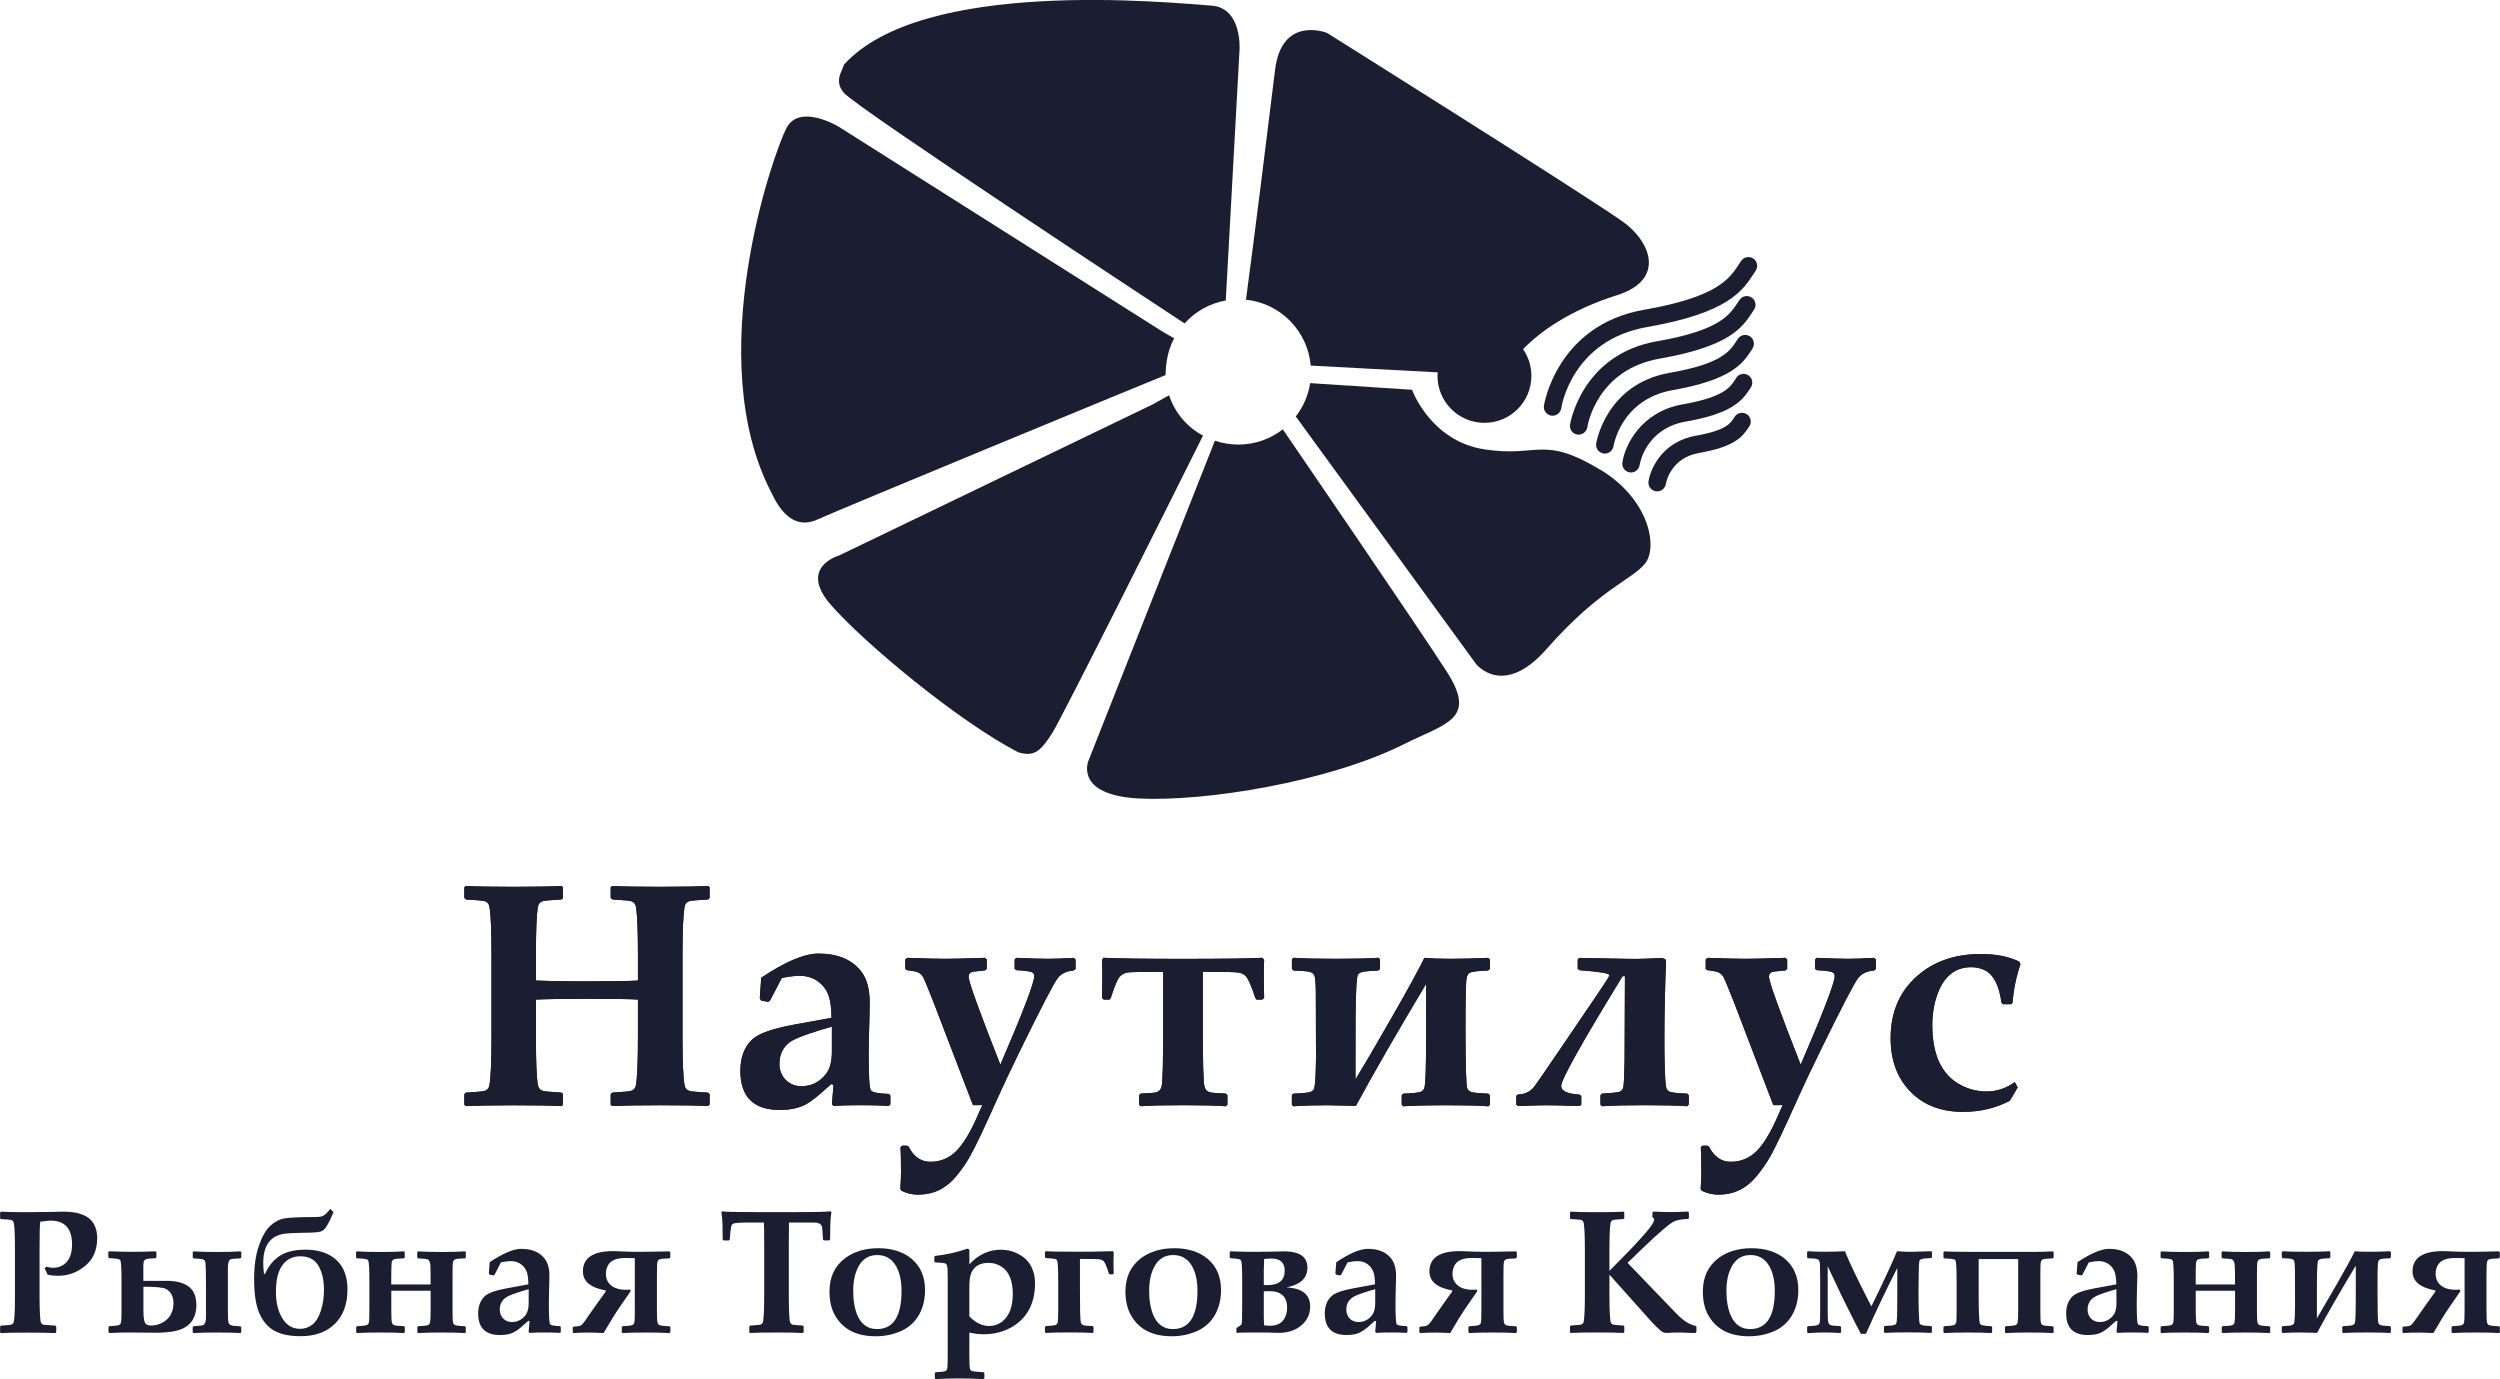 <?xml version="1.0" encoding="UTF-8"?> <svg xmlns="http://www.w3.org/2000/svg" id="_Слой_2" data-name="Слой 2" viewBox="0 0 520.12 286.9"><defs><style> .cls-1 { fill: #1b1e31; stroke-width: 0px; } </style></defs><g id="_Слой_1-2" data-name="Слой 1"><g><path class="cls-1" d="M20.21,257.65c0,2.45-.83,4.36-2.51,5.73-1.67,1.37-3.55,2.05-5.65,2.05-.72,0-1.44-.07-2.16-.24-.11-.33-.31-.77-.61-1.28l.36-.39c.5.16.96.24,1.38.24,1.2,0,2.17-.43,2.89-1.26.73-.87,1.08-2.06,1.08-3.59,0-3.3-1.49-4.96-4.47-4.96-.36,0-1.06.07-2.13.22-.11.28-.16,2.21-.16,5.82v9.43c0,2.82.08,4.68.23,5.52.07.36.26.58.61.67.11.02.92.07,2.44.18l.19.2v1.18l-.17.18c-1.63-.08-3.58-.1-5.85-.1-2.56,0-4.37.02-5.49.1l-.17-.16v-1.2l.18-.2c1.21-.07,1.89-.13,2.07-.18.35-.09.55-.31.61-.67.17-.84.23-2.7.23-5.52v-9.43c0-2.82-.07-4.67-.23-5.51-.07-.35-.26-.58-.61-.68-.17-.04-.86-.11-2.08-.17l-.17-.17v-1.18l.18-.2c1.17.08,2.96.11,5.37.11,1.01,0,2.44-.02,4.31-.04,1.88-.04,2.96-.07,3.26-.07,3.25,0,5.36.83,6.33,2.48.52.86.76,1.89.76,3.11"></path><path class="cls-1" d="M40.86,271.42c0,3.26-1.71,5.13-5.12,5.63-1.07.15-2.14.23-3.23.22l-5.34-.04c-.87-.02-2.35,0-4.4.1l-.2-.16v-1.11l.18-.15c1.02-.04,1.67-.12,1.96-.22.22-.09.37-.24.46-.55.07-.24.11-1.09.11-2.58v-5.93c0-2.73-.09-4.23-.26-4.44-.12-.13-.27-.22-.44-.26-.27-.07-.9-.11-1.88-.17l-.17-.16v-1.1l.12-.17c2.05.08,3.67.11,4.86.11,1.62,0,3.24-.03,4.83-.11l.2.17v1.1l-.18.18c-.41.01-.84.03-1.26.06-.58.04-.95.2-1.1.44-.12.15-.18.54-.18,1.16v3.04h4.9c2,0,3.52.41,4.57,1.22,1.05.81,1.55,2.05,1.55,3.72M36.09,271.18c0-1.47-.53-2.47-1.57-3.02-.59-.31-2.14-.46-4.68-.46v5.12c0,1.51.19,2.41.59,2.69.22.16.57.26,1.05.26.83,0,1.63-.22,2.38-.63.79-.46,1.38-1.04,1.73-1.77.34-.68.5-1.4.5-2.19M50.19,277.17l-.17.17c-1.14-.08-2.76-.11-4.88-.11-1.99,0-3.61.03-4.88.11l-.17-.17v-1.09l.2-.17c1.03-.04,1.67-.12,1.97-.22.34-.12.55-.6.59-1.43v-7.03c0-2.39-.03-3.89-.1-4.48-.03-.36-.18-.59-.47-.72-.21-.09-.87-.16-2.01-.22l-.17-.2v-1.1l.17-.17c1.14.09,2.75.13,4.88.13s3.76-.04,4.88-.13l.17.17v1.1l-.22.2c-1.05.02-1.74.09-2.02.2-.34.11-.52.68-.55,1.64,0-.36,0,.26,0,1.86v7.07c0,1.38.05,2.23.13,2.58.07.37.44.59,1.05.68.04.02.5.04,1.38.09l.22.17v1.09Z"></path><path class="cls-1" d="M68.72,251.49l.66.7c-.51,1.25-.95,2.14-1.29,2.71-.35.59-.68.96-.98,1.14-.28.17-.69.28-1.2.33-.52.06-1.75.1-3.72.13-1.4.03-2.43.09-3.07.18-.64.1-1.24.3-1.78.56-.54.27-1.03.7-1.44,1.23-.42.56-.7,1.19-.87,1.91-.19.73-.26,1.53-.26,2.36,0,.64.04,1.4.15,2.28h.23c.71-1.62,1.72-2.87,3.05-3.74,1.34-.86,3.08-1.29,5.29-1.29,1.86,0,3.46.33,4.79.98,1.31.67,2.32,1.6,3,2.82.68,1.23,1.01,2.71,1.01,4.49,0,3.02-.85,5.38-2.6,7.12-1.74,1.72-4.11,2.59-7.11,2.59-2.32,0-4.16-.37-5.51-1.14-1.36-.75-2.39-1.97-3.13-3.66-.72-1.68-1.07-4.03-1.07-7.08,0-2.75.33-5.06,1.01-6.98.66-1.9,1.44-3.26,2.36-4.11.92-.83,1.9-1.36,2.95-1.53,1.07-.19,3.06-.28,6-.28.8,0,1.37-.04,1.68-.13.32-.09.58-.23.82-.44.22-.2.58-.59,1.05-1.16M57.41,268.81c0,2.2.44,4.03,1.34,5.48.9,1.44,2.1,2.17,3.65,2.17.97,0,1.84-.29,2.58-.87.74-.58,1.34-1.54,1.77-2.88.44-1.34.65-2.81.65-4.4,0-2-.38-3.65-1.15-4.97-.77-1.31-2.02-1.97-3.76-1.97-1.62,0-2.88.64-3.75,1.87-.9,1.25-1.34,3.09-1.34,5.56"></path><path class="cls-1" d="M96.91,277.17l-.17.17c-1.14-.08-2.76-.11-4.87-.11-1.98,0-3.6.03-4.87.11l-.17-.17v-1.09l.13-.17c1.14-.04,1.81-.12,2.08-.22.23-.1.38-.26.44-.55.07-.34.11-1.18.11-2.58v-4.02h-8.18v4.02c0,1.4.04,2.24.13,2.58.06.28.21.45.46.55.25.1.93.17,2.03.22l.18.17v1.09l-.18.17c-1.11-.08-2.73-.11-4.88-.11s-3.76.03-4.87.11l-.18-.17v-1.09l.2-.17c1.03-.04,1.68-.12,1.98-.22.23-.09.38-.24.46-.55.08-.24.11-1.09.11-2.58v-5.91c0-2.75-.07-4.22-.27-4.44-.09-.13-.26-.22-.44-.26-.31-.07-.92-.13-1.88-.16l-.18-.18v-1.1l.18-.17c1.16.09,2.76.13,4.87.13s3.76-.04,4.88-.13l.19.17v1.12l-.2.17c-1.06.02-1.74.09-2.05.2-.24.1-.4.31-.46.61-.04.33-.09,1.29-.09,2.89v1.73h8.18v-1.22c0-1.4-.01-2.36-.04-2.8-.07-.7-.28-1.12-.66-1.23-.2-.07-.81-.12-1.88-.17l-.2-.2v-1.1l.2-.17c1.14.09,2.75.13,4.87.13,1.99,0,3.62-.04,4.87-.13l.17.17v1.12l-.17.17c-1.06.02-1.73.09-2.04.2-.24.1-.4.31-.46.61-.07.33-.09,1.29-.09,2.89v7.07c0,1.4.03,2.24.12,2.58.06.28.21.45.47.55.24.1.91.17,1.99.22l.17.17v1.09Z"></path><path class="cls-1" d="M116.69,277.1l-.17.2c-1.04-.06-2.11-.08-3.21-.08s-2.18.02-3.14.08l-.19-.2.19-2.23-.26-.07c-.8.71-1.32,1.18-1.59,1.4-.54.44-1.01.77-1.43.98-.75.4-1.72.57-2.88.57-3.01,0-4.53-1.49-4.53-4.48,0-1.55.47-2.76,1.4-3.62.71-.66,2.28-1.21,4.7-1.65l4.35-.8c-.02-1.08-.11-1.88-.28-2.42-.25-.79-.72-1.42-1.42-1.87-.58-.36-1.22-.54-1.95-.54-.53,0-1.2.08-2.06.26l-1.34,2.6-.23.11-.77-.14-.18-.25.18-2.36c2.76-1.84,4.95-2.77,6.54-2.77,2.27,0,3.92.71,4.96,2.13.61.83.93,2,.93,3.52,0,.5-.03,1.73-.09,3.71-.03.79-.03,1.46-.03,2.02,0,2.65.09,4.07.26,4.3.17.23.87.36,2.07.41l.15.18v.99ZM109.99,271.09v-2.88c-1.09.31-1.92.56-2.5.77-1.17.38-1.94.73-2.32,1.02-.8.59-1.19,1.42-1.19,2.47,0,.74.24,1.35.71,1.85.48.48,1.08.73,1.81.73,1.13,0,2.07-.48,2.81-1.39.44-.57.68-1.43.68-2.57"></path><path class="cls-1" d="M139.45,277.17l-.18.17c-1.11-.08-2.74-.11-4.87-.11-1.98,0-3.61.03-4.87.11l-.17-.17v-1.09l.17-.17c1.04-.04,1.7-.12,1.97-.22.23-.09.38-.24.46-.55.08-.24.11-1.09.11-2.58v-10.8c-1.01-.03-1.65-.04-1.96-.04-1.81,0-2.99.48-3.56,1.43-.33.55-.5,1.17-.5,1.83,0,1.03.35,1.82,1.05,2.41.72.63,1.77.94,3.13.94.21,0,.52,0,.94-.02v.37l-1.85,2.68c-.74,1.06-1.37,2.02-1.87,2.85l-1.88,3.13c-1.55-.08-2.58-.1-3.08-.1-1.16,0-2.18.02-3.12.1l-.21-.16v-1.03l.19-.15c.72-.02,1.2-.11,1.44-.22.24-.12.55-.46.94-1.01.4-.61,1.27-1.86,2.63-3.76l1.66-2.32v-.21c-3.17-.58-4.75-1.89-4.75-3.97,0-2.81,2.11-4.22,6.32-4.22.21,0,.85.03,1.93.07,1.08.06,2.19.08,3.32.08,1.44,0,3.57-.03,6.41-.1l.2.17v1.1l-.22.2c-1.03.02-1.72.09-2.03.2-.24.1-.37.31-.44.61-.07.33-.09,1.29-.09,2.89v7.07c0,1.4.04,2.24.13,2.58.06.28.21.45.46.55.24.1.92.17,2.03.22l.18.17v1.09Z"></path><path class="cls-1" d="M172.97,252.17c-.14.89-.21,1.8-.23,2.74l-.04,2.97-.17.18h-1.11l-.2-.16c-.07-1.53-.13-2.43-.2-2.67-.15-.48-.52-.77-1.14-.85-.24-.02-1.36-.04-3.36-.04h-2.38c-.02.42-.03,2.06-.03,4.97v10.1c0,2.82.07,4.68.22,5.52.07.34.27.58.61.67.17.05.87.11,2.09.18l.17.17v1.2l-.17.18c-1.18-.08-3.01-.1-5.49-.1s-4.36.02-5.49.1l-.16-.16v-1.22l.17-.17c1.21-.07,1.91-.13,2.09-.18.34-.09.56-.33.6-.67.16-.84.24-2.7.24-5.52v-10.1c0-2.95-.02-4.62-.07-4.97h-2.54c-2.12,0-3.37.07-3.73.2-.19.07-.32.15-.4.26-.09.2-.17.56-.25,1.14-.09.64-.14,1.27-.17,1.95l-.17.18h-1.13l-.18-.18-.04-3.06c-.01-.84-.09-1.73-.22-2.65l.18-.17c.69.13,3.25.17,7.65.17h7.23c4.06,0,6.61-.04,7.65-.17l.17.17Z"></path><path class="cls-1" d="M175.82,261.76c1.84-1.37,4.13-2.07,6.92-2.07s5.13.72,6.88,2.17c1.89,1.58,2.83,3.73,2.83,6.52,0,1.88-.38,3.56-1.17,5.01-.85,1.56-2.08,2.72-3.7,3.48-1.64.74-3.43,1.14-5.36,1.14-3.86,0-6.62-1.33-8.29-4-.93-1.44-1.38-3.27-1.36-5.47.04-2.91,1.12-5.16,3.24-6.77M177.51,268.57c0,2.09.31,3.83.92,5.18.83,1.84,2.18,2.76,4.02,2.76,3.4,0,5.11-2.65,5.11-7.94,0-2.3-.45-4.11-1.32-5.46-.9-1.34-2.14-2-3.74-2-1.77,0-3.11.83-3.97,2.54-.68,1.31-1.02,2.95-1.02,4.92"></path><path class="cls-1" d="M215.34,266.89c0,4.18-1.55,7.21-4.66,9.1-1.73,1.05-3.74,1.6-6.06,1.6-.91,0-1.91-.12-2.95-.35v4.9c0,1.36.04,2.23.12,2.58.05.26.21.44.48.54.23.07,1.02.16,2.35.22l.18.17v1.11l-.21.15-.81-.02c-1.38-.07-2.84-.11-4.42-.11-1.22,0-2.8.05-4.7.13l-.17-.17v-1.08l.17-.17c1.05-.06,1.71-.12,1.95-.2.22-.07.37-.25.45-.54.08-.25.11-1.11.11-2.6v-16.18c0-1.49-.03-2.35-.12-2.62-.07-.26-.22-.44-.44-.51-.24-.08-.92-.14-2.02-.2l-.2-.16v-1.01l.16-.18c2.23-.24,4.47-.74,6.77-1.51l.36.24v3.02c1.86-2.02,4.05-3.04,6.55-3.04,1.26,0,2.42.26,3.49.81,1.16.57,2.04,1.35,2.65,2.38.63,1.07.96,2.32.96,3.72M210.71,269.23c0-2.81-.8-4.73-2.38-5.72-.81-.52-1.68-.78-2.65-.78-1.79,0-3,.7-3.59,2.08-.29.62-.42,1.63-.42,2.97v6.09c1.3,1.34,2.69,2,4.16,2,.97,0,1.86-.31,2.66-.9.73-.59,1.28-1.36,1.65-2.28.37-.98.57-2.13.57-3.48"></path><path class="cls-1" d="M231.7,264.92l-.17.2h-.68l-.17-.2c-.38-1.25-.71-2.05-.97-2.41-.2-.26-.5-.44-.92-.5-.33-.07-1.71-.09-4.11-.09v6.1c0,4.2.05,6.54.17,7.04.09.35.3.57.61.66.2.07.81.12,1.84.17l.2.17v1.09l-.17.17c-1.14-.08-2.77-.11-4.9-.11s-3.74.03-4.86.11l-.17-.17v-1.09l.22-.17c1.02-.06,1.68-.12,1.97-.22.22-.09.38-.24.46-.55.07-.24.11-1.09.11-2.58v-5.93c0-2.73-.09-4.23-.27-4.44-.1-.13-.25-.22-.45-.26-.28-.07-.92-.11-1.86-.17l-.17-.17v-1.09l.17-.17c1.16.08,3.5.11,7,.11,1.86,0,4.18-.03,6.95-.11l.17.24c-.02.41-.04,1.11-.04,2.14,0,.4.02,1.16.04,2.21"></path><path class="cls-1" d="M237.39,261.76c1.85-1.37,4.16-2.07,6.93-2.07s5.14.72,6.88,2.17c1.89,1.58,2.83,3.73,2.83,6.52,0,1.88-.38,3.56-1.17,5.01-.84,1.56-2.08,2.72-3.69,3.48-1.65.74-3.45,1.14-5.36,1.14-3.87,0-6.63-1.33-8.29-4-.94-1.44-1.38-3.27-1.38-5.47.06-2.91,1.11-5.16,3.24-6.77M239.08,268.57c0,2.09.32,3.83.93,5.18.83,1.84,2.17,2.76,4,2.76,3.41,0,5.12-2.65,5.12-7.94,0-2.3-.44-4.11-1.32-5.46-.89-1.34-2.13-2-3.74-2-1.78,0-3.1.83-3.97,2.54-.68,1.31-1.02,2.95-1.02,4.92"></path><path class="cls-1" d="M272.58,271.83c0,1.56-.61,2.84-1.79,3.87-1.21,1.05-2.8,1.6-4.73,1.6-.22,0-1.07-.03-2.54-.07-.49,0-1.4,0-2.73,0-1.84,0-2.99,0-3.43.08l-.13-.13v-.79l.07-.13c.63-.39.96-.66,1.01-.77.09-.27.12-1.61.12-4.02v-5.36c0-2.36-.08-3.67-.25-3.89-.11-.15-.24-.24-.42-.26-.26-.07-.84-.13-1.76-.19l-.16-.16v-1.1l.12-.17c2,.07,3.24.1,3.74.1,2.9,0,4.87-.02,5.91-.06.69-.02,1.19-.04,1.49-.04,2.22,0,3.69.53,4.39,1.53.35.53.52,1.15.52,1.83,0,1.52-.68,2.63-2.03,3.36-.59.31-1.36.57-2.32.79,3.28.14,4.92,1.49,4.92,4M267.28,264.42c0-1.73-.91-2.58-2.75-2.58-.5,0-1.03.02-1.53.09-.03.95-.07,1.73-.07,2.34v3.08c.18.02.4.02.68.02,2.44,0,3.66-.99,3.66-2.95M267.79,272.1c0-2.32-1.24-3.48-3.75-3.48-.34,0-.69.02-1.11.04v5.32c0,.62.03,1.21.07,1.75.46.07.87.09,1.22.09,1.55,0,2.61-.59,3.15-1.81.28-.6.41-1.25.41-1.91"></path><path class="cls-1" d="M292.83,277.1l-.2.2c-1.02-.06-2.09-.08-3.19-.08s-2.19.02-3.14.08l-.19-.2.19-2.23-.27-.07c-.79.71-1.31,1.18-1.58,1.4-.54.44-1.01.77-1.43.98-.75.4-1.72.57-2.86.57-3.03,0-4.54-1.49-4.54-4.48,0-1.55.48-2.76,1.4-3.62.71-.66,2.28-1.21,4.7-1.65l4.35-.8c-.02-1.08-.12-1.88-.28-2.42-.26-.79-.73-1.42-1.42-1.87-.57-.36-1.22-.54-1.95-.54-.53,0-1.21.08-2.06.26l-1.35,2.6-.23.11-.77-.14-.19-.25.19-2.36c2.77-1.84,4.95-2.77,6.56-2.77,2.26,0,3.9.71,4.95,2.13.61.83.93,2,.93,3.52,0,.5-.03,1.73-.09,3.71-.03.79-.03,1.46-.03,2.02,0,2.65.09,4.07.25,4.3.17.23.88.36,2.07.41l.17.18v.99ZM286.11,271.09v-2.88c-1.08.31-1.91.56-2.51.77-1.16.38-1.92.73-2.3,1.02-.81.59-1.2,1.42-1.2,2.47,0,.74.24,1.35.7,1.85.48.48,1.09.73,1.83.73,1.12,0,2.07-.48,2.79-1.39.46-.57.69-1.43.69-2.57"></path><path class="cls-1" d="M315.57,277.17l-.17.17c-1.12-.08-2.75-.11-4.87-.11-1.97,0-3.61.03-4.85.11l-.18-.17v-1.09l.18-.17c1.03-.04,1.68-.12,1.95-.22.23-.09.39-.24.48-.55.05-.24.09-1.09.09-2.58v-10.8c-.99-.03-1.64-.04-1.96-.04-1.81,0-2.99.48-3.56,1.43-.33.55-.49,1.17-.49,1.83,0,1.03.35,1.82,1.05,2.41.72.63,1.76.94,3.12.94.21,0,.54,0,.95-.02v.37l-1.86,2.68c-.74,1.06-1.35,2.02-1.87,2.85l-1.87,3.13c-1.55-.08-2.58-.1-3.08-.1-1.16,0-2.2.02-3.14.1l-.2-.16v-1.03l.18-.15c.72-.02,1.2-.11,1.44-.22.24-.12.55-.46.94-1.01.4-.61,1.27-1.86,2.62-3.76l1.66-2.32v-.21c-3.16-.58-4.74-1.89-4.74-3.97,0-2.81,2.1-4.22,6.32-4.22.21,0,.84.03,1.93.07,1.09.06,2.19.08,3.31.08,1.45,0,3.6-.03,6.42-.1l.2.17v1.1l-.22.2c-1.05.02-1.73.09-2.03.2-.24.1-.38.31-.44.61-.07.33-.09,1.29-.09,2.89v7.07c0,1.4.03,2.24.12,2.58.05.28.21.45.47.55.24.1.92.17,2.02.22l.17.17v1.09Z"></path><path class="cls-1" d="M352.91,277.13l-.2.21c-1.77-.08-2.8-.11-3.09-.11-.59,0-1.13,0-1.6.02-.7.06-1.15.06-1.34.06-.38,0-.72-.11-.98-.33-.67-.5-1.52-1.33-2.56-2.5l-8.3-9.29v4.22c0,2.82.08,4.68.23,5.53.07.33.26.57.61.65.17.05.87.11,2.08.18l.17.17v1.2l-.15.18c-1.18-.08-3.02-.1-5.49-.1s-4.38.02-5.49.1l-.17-.16v-1.22l.17-.17c1.2-.07,1.9-.13,2.09-.18.34-.09.55-.33.6-.65.15-.85.24-2.71.24-5.53v-9.43c0-2.82-.09-4.67-.24-5.51-.05-.35-.26-.58-.6-.68-.19-.04-.89-.11-2.09-.17l-.17-.17v-1.21l.17-.16c1.14.08,2.97.11,5.49.11s4.41-.03,5.49-.11l.15.16v1.21l-.17.17c-1.2.07-1.9.13-2.08.17-.35.1-.55.33-.61.68-.15.84-.23,2.69-.23,5.51v4.42c.58-.59,1.85-1.9,3.82-3.89,1.03-1.06,1.77-1.84,2.19-2.32,1.16-1.27,1.95-2.19,2.34-2.69.63-.83.96-1.42.96-1.76,0-.15-.07-.25-.16-.32l-.21-.17v-.99l.23-.2c1.3.08,2.53.11,3.67.11.78,0,1.95-.03,3.49-.11l.2.2v1.18l-.17.15c-1.29.06-2.23.22-2.84.49-.49.23-1.28.8-2.34,1.71-1.2,1.01-2.73,2.42-4.6,4.23-.71.68-1.65,1.6-2.81,2.71l10.19,10.59c1.4,1.44,2.74,2.3,3.97,2.52l.17.18v1.1Z"></path><path class="cls-1" d="M357.49,261.76c1.85-1.37,4.16-2.07,6.93-2.07s5.14.72,6.89,2.17c1.88,1.58,2.83,3.73,2.83,6.52,0,1.88-.4,3.56-1.17,5.01-.85,1.56-2.08,2.72-3.69,3.48-1.66.74-3.46,1.14-5.37,1.14-3.84,0-6.61-1.33-8.28-4-.93-1.44-1.38-3.27-1.35-5.47.03-2.91,1.11-5.16,3.22-6.77M359.18,268.57c0,2.09.32,3.83.93,5.18.83,1.84,2.16,2.76,4,2.76,3.42,0,5.13-2.65,5.13-7.94,0-2.3-.45-4.11-1.33-5.46-.89-1.34-2.13-2-3.73-2-1.79,0-3.11.83-3.98,2.54-.68,1.31-1.02,2.95-1.02,4.92"></path><path class="cls-1" d="M388.2,277.5h-1.06s-.33-.7-1.03-1.98l-2.25-4.49c-.59-1.16-1.17-2.39-1.79-3.74l-1.82-3.83v9.12c0,1.38.04,2.21.11,2.5.09.31.25.5.48.6.23.1.9.17,1.99.22l.2.17v1.09l-.17.17c-1.27-.08-2.43-.11-3.46-.11-.74,0-1.84.03-3.26.14l-.17-.18v-1.1l.17-.17c.98-.04,1.64-.11,1.92-.2.27-.09.46-.27.53-.55.07-.26.09-1.14.09-2.6v-6.56l-.04-2.75c0-.55-.09-.92-.28-1.12-.2-.2-.66-.29-1.4-.31-.19-.02-.47-.02-.83-.04l-.17-.2v-1.1l.17-.17c.98.08,2.13.11,3.43.11,1.42,0,2.85-.03,4.26-.11.96,2.38,2.8,6.2,5.51,11.48.87-1.75,1.88-3.84,3.02-6.28,1.14-2.45,1.91-4.18,2.32-5.2,1.04.09,1.99.13,2.89.13.49,0,1.88-.04,4.19-.13l.19.17v1.09l-.21.17c-.96.03-1.61.1-1.88.19-.28.08-.46.23-.54.45-.06.24-.11,1.07-.13,2.51-.03,1.44-.04,2.71-.04,3.8,0,1.79,0,3.3.07,4.55.04,1.25.1,1.96.18,2.12.09.15.27.27.51.35.26.07.89.13,1.86.17l.17.17v1.09l-.17.17c-1.15-.08-2.8-.11-4.93-.11-1.68,0-3.25.02-4.7.1l-.18-.16v-1.11l.18-.17c.95-.03,1.56-.09,1.8-.15.26-.07.44-.16.53-.29.1-.15.17-.58.21-1.29.03-.7.05-2.28.05-4.7v-5.64c-2.52,4.96-4.68,9.53-6.51,13.69"></path><path class="cls-1" d="M427.25,277.17l-.17.17c-1.11-.08-2.75-.11-4.9-.11-1.99,0-3.61.03-4.88.11l-.17-.17v-1.09l.17-.17c1.08-.04,1.75-.12,2-.22.25-.1.4-.26.47-.55.07-.34.11-1.18.11-2.58v-10.61h-8.22v6.95c0,4.05.09,6.21.28,6.49.11.16.24.26.44.32.31.09.94.15,1.91.2l.17.17v1.09l-.17.17c-1.1-.08-2.75-.11-4.91-.11-1.99,0-3.61.03-4.87.11l-.18-.17v-1.09l.18-.17c1.04-.04,1.7-.12,1.97-.22.25-.09.4-.24.49-.55.07-.24.1-1.09.1-2.58v-5.84c0-2.75-.08-4.26-.25-4.48-.1-.16-.25-.24-.44-.26-.31-.09-.92-.13-1.87-.17l-.18-.17v-1.13l.18-.17c.99.08,3.06.11,6.26.11h12.37c1.52,0,2.82-.03,3.92-.11l.19.17v1.13l-.19.17c-1.04.02-1.72.09-2.04.2-.23.1-.38.31-.44.61-.07.33-.09,1.29-.09,2.89v7.07c0,1.4.03,2.24.11,2.58.06.28.21.45.46.55.24.1.92.17,1.99.22l.2.17v1.09Z"></path><path class="cls-1" d="M447.05,277.1l-.17.2c-1.03-.06-2.11-.08-3.22-.08s-2.18.02-3.13.08l-.19-.2.19-2.23-.27-.07c-.8.71-1.32,1.18-1.58,1.4-.54.44-1.01.77-1.42.98-.77.4-1.73.57-2.88.57-3.03,0-4.52-1.49-4.52-4.48,0-1.55.46-2.76,1.38-3.62.72-.66,2.28-1.21,4.7-1.65l4.35-.8c-.02-1.08-.12-1.88-.29-2.42-.24-.79-.73-1.42-1.42-1.87-.57-.36-1.23-.54-1.95-.54-.52,0-1.2.08-2.05.26l-1.35,2.6-.23.11-.78-.14-.18-.25.18-2.36c2.76-1.84,4.96-2.77,6.57-2.77,2.25,0,3.9.71,4.94,2.13.61.83.94,2,.94,3.52,0,.5-.04,1.73-.1,3.71-.03.79-.03,1.46-.03,2.02,0,2.65.09,4.07.26,4.3.17.23.87.36,2.07.41l.16.18v.99ZM440.32,271.09v-2.88c-1.08.31-1.9.56-2.49.77-1.16.38-1.94.73-2.31,1.02-.81.59-1.2,1.42-1.2,2.47,0,.74.24,1.35.72,1.85.47.48,1.07.73,1.82.73,1.13,0,2.05-.48,2.8-1.39.45-.57.67-1.43.67-2.57"></path><path class="cls-1" d="M472.32,277.17l-.18.17c-1.12-.08-2.74-.11-4.87-.11-1.99,0-3.61.03-4.86.11l-.18-.17v-1.09l.14-.17c1.12-.04,1.81-.12,2.06-.22.24-.1.39-.26.46-.55.07-.34.11-1.18.11-2.58v-4.02h-8.18v4.02c0,1.4.04,2.24.12,2.58.06.28.21.45.47.55.24.1.92.17,2.02.22l.17.17v1.09l-.17.17c-1.11-.08-2.75-.11-4.87-.11s-3.76.03-4.88.11l-.17-.17v-1.09l.2-.17c1.03-.04,1.68-.12,1.97-.22.22-.09.38-.24.46-.55.08-.24.11-1.09.11-2.58v-5.91c0-2.75-.09-4.22-.26-4.44-.11-.13-.25-.22-.44-.26-.31-.07-.92-.13-1.88-.16l-.17-.18v-1.1l.17-.17c1.15.09,2.75.13,4.87.13s3.77-.04,4.89-.13l.17.17v1.12l-.2.17c-1.06.02-1.73.09-2.04.2-.24.1-.4.31-.46.61-.07.33-.09,1.29-.09,2.89v1.73h8.18v-1.22c0-1.4-.02-2.36-.07-2.8-.04-.7-.27-1.12-.66-1.23-.17-.07-.78-.12-1.86-.17l-.21-.2v-1.1l.21-.17c1.12.09,2.74.13,4.86.13,1.99,0,3.62-.04,4.87-.13l.18.17v1.12l-.18.17c-1.06.02-1.73.09-2.02.2-.26.1-.41.31-.47.61-.07.33-.09,1.29-.09,2.89v7.07c0,1.4.03,2.24.12,2.58.06.28.22.45.47.55.23.1.91.17,1.99.22l.18.17v1.09Z"></path><path class="cls-1" d="M497.23,260.33l.19.17v1.12l-.22.16c-1.17.03-1.88.13-2.12.27-.24.13-.37.55-.38,1.21l-.05,1.59c0,.54-.01,1.79-.01,3.74s.01,3.43.04,4.65c.02,1.23.09,1.91.16,2.09.09.15.23.29.44.37.22.07.86.15,1.95.2l.19.17v1.09l-.17.17c-1.14-.08-2.75-.11-4.88-.11-1.99,0-3.61.03-4.87.11l-.19-.17v-1.09l.19-.17c1.1-.04,1.77-.12,1.97-.21.21-.1.36-.22.43-.4.09-.15.13-.79.17-1.84.03-1.05.05-2.67.05-4.82v-5.32c-3.3,5.5-5.99,10.16-8.05,13.99l-3.3-.08c-1.36,0-2.65.03-3.88.11l-.17-.17v-1.11l.17-.15c1.07-.04,1.71-.11,1.91-.19.21-.07.35-.19.44-.34.1-.15.15-.68.2-1.6.03-.9.04-1.62.04-2.12,0-3.89,0-6.38-.02-7.48-.02-1.09-.07-1.73-.2-1.89-.09-.19-.26-.3-.5-.36-.22-.07-.85-.11-1.86-.14l-.17-.2v-1.09l.17-.17c1.14.08,2.78.11,4.87.11s3.77-.03,4.89-.11l.17.17v1.09l-.2.2c-1.05.03-1.68.1-1.9.19-.2.06-.35.15-.44.29-.08.13-.14.63-.19,1.57-.04.92-.07,2.02-.07,3.32v7.13c.9-1.51,2.27-3.87,4.13-7.1,1.84-3.22,3.09-5.5,3.75-6.86.82.08,1.84.11,3.03.11s2.62-.03,4.3-.11"></path><path class="cls-1" d="M520.12,277.17l-.17.17c-1.11-.08-2.73-.11-4.86-.11-1.99,0-3.61.03-4.88.11l-.17-.17v-1.09l.17-.17c1.03-.04,1.7-.12,1.97-.22.22-.09.37-.24.46-.55.07-.24.11-1.09.11-2.58v-10.8c-1-.03-1.66-.04-1.97-.04-1.79,0-2.99.48-3.56,1.43-.33.55-.49,1.17-.49,1.83,0,1.03.36,1.82,1.05,2.41.73.63,1.76.94,3.12.94.22,0,.53,0,.94-.02v.37l-1.84,2.68c-.74,1.06-1.37,2.02-1.88,2.85l-1.86,3.13c-1.57-.08-2.59-.1-3.08-.1-1.17,0-2.21.02-3.15.1l-.2-.16v-1.03l.17-.15c.73-.02,1.21-.11,1.44-.22.24-.12.56-.46.94-1.01.42-.61,1.29-1.86,2.64-3.76l1.67-2.32v-.21c-3.17-.58-4.77-1.89-4.77-3.97,0-2.81,2.12-4.22,6.34-4.22.2,0,.83.03,1.92.07,1.07.06,2.18.08,3.3.08,1.44,0,3.59-.03,6.42-.1l.18.17v1.1l-.21.2c-1.04.02-1.72.09-2.02.2-.24.1-.4.31-.44.61-.07.33-.1,1.29-.1,2.89v7.07c0,1.4.03,2.24.12,2.58.07.28.21.45.46.55.26.1.93.17,2.03.22l.17.17v1.09Z"></path><path class="cls-1" d="M364.77,53.79c-.84-.56-1.97-.34-2.54.5l-.39.6c-1.99,3.08-4.49,6.89-19.8,9.56-18.17,3.17-20.81,19.79-20.83,19.95-.15.99.55,1.92,1.53,2.07.09,0,.17.02.26.02.9,0,1.66-.65,1.82-1.55.07-.58,2.34-14.19,17.86-16.9,16.87-2.95,19.84-7.5,22.21-11.15l.38-.57c.56-.84.33-1.97-.49-2.53"></path><path class="cls-1" d="M361.9,62.39l-.35.53c-1.68,2.58-3.79,5.82-16.82,8.08-15.77,2.77-18.06,17.2-18.09,17.33-.15,1.01.52,1.93,1.51,2.08.11,0,.2.02.28.02.87,0,1.66-.66,1.81-1.55.07-.48,1.99-12,15.11-14.28,14.6-2.56,17.18-6.52,19.26-9.69l.31-.49c.57-.84.34-1.97-.5-2.52-.83-.56-1.97-.33-2.52.5"></path><path class="cls-1" d="M361.56,70.5l-.3.44c-1.37,2.11-3.07,4.75-13.84,6.61-13.36,2.34-15.33,14.61-15.34,14.74-.14.98.54,1.91,1.54,2.06.09,0,.17.02.26.02.89,0,1.66-.66,1.81-1.55.01-.11,1.56-9.78,12.37-11.67,12.31-2.15,14.6-5.67,16.27-8.21l.26-.42c.56-.83.33-1.97-.5-2.54-.83-.54-1.97-.33-2.53.51"></path><path class="cls-1" d="M361.23,78.6l-.23.36c-1.06,1.63-2.39,3.67-10.86,5.15-8.79,1.53-12.1,8.6-12.61,12.12-.14.98.54,1.9,1.52,2.05.1.02.18.02.28.02.87,0,1.65-.64,1.79-1.54.04-.32,1.29-7.61,9.63-9.06,9.26-1.62,11.57-4.11,13.29-6.75l.21-.33c.56-.84.34-1.97-.5-2.53-.84-.56-1.97-.33-2.53.5"></path><path class="cls-1" d="M360.89,86.7l-.16.27c-.77,1.16-1.7,2.6-7.9,3.67-6.87,1.21-9.45,6.75-9.86,9.51-.14,1,.55,1.91,1.53,2.06.09,0,.17.02.27.02.88,0,1.65-.64,1.81-1.53.03-.22.94-5.42,6.89-6.46,7.15-1.24,8.96-3.2,10.3-5.28l.17-.24c.56-.83.33-1.97-.5-2.54-.84-.55-1.98-.32-2.54.51"></path><path class="cls-1" d="M272.69,76.06l26.42,1.41c-.02.24-.04.49-.04.73,0,5.4,4.37,9.77,9.77,9.77s9.76-4.36,9.76-9.77c0-2.05-.63-3.98-1.73-5.55,3.43-3.55,9.47-8.03,19.55-11.24,10.28-3.25,6.96-11.28,1.03-15.42-9.02-6.3-61.38-39.15-61.38-39.15,0,0-9.42-3.76-10.8,7.73-1.37,11.25-4.26,34.5-6.05,47.78,7.17.74,12.85,6.5,13.47,13.72"></path><path class="cls-1" d="M246.45,67.29c2.2-2.45,5.18-4.18,8.57-4.77l2.86-52.13s.61-8.76-5.82-9.22c-9.25-.66-60.1-5.82-76.49,12.29-.31,1.38-2.11,3.28-.05,5.81,2.41,2.98,66.69,45.23,70.93,48.02"></path><path class="cls-1" d="M242.51,77.67c0-.86.09-1.69.22-2.52.25-1.71.77-3.3,1.55-4.77-1.15-.65-2.45-1.37-3.83-2.28l-65.91-41.71s-8.19-4.99-10.92.26c-2.74,5.25-17.76,47.94-3.08,75.94,2.05,4.44,5.12,7.52,9.56,5.48,4.45-2.05,65.82-27.37,72.4-30.04v-.36"></path><path class="cls-1" d="M243.23,82.23l-3.45,1.92-65.23,31.43s-8.54,2.38-1.71,10.24c6.84,7.85,26.3,24.08,38.93,30.66,3.42,1.09,4.78-.26,7.17-4.01,2.15-3.4,26.7-52.5,31.34-61.84-3.32-1.77-5.87-4.78-7.05-8.4"></path><path class="cls-1" d="M266.89,89.32c-2.55,1.99-5.75,3.17-9.24,3.17-1.68,0-3.31-.27-4.82-.79-.02-.02-.03-.02-.07-.02l-26.31,66.59s-3.07,7.17,10.58,7.86c13.67.68,39.28-3.42,54.98-11.27,8.88-4.44,15.42-5.16,8.93-15.21-6.22-9.65-31.93-47.22-34.06-50.33"></path><path class="cls-1" d="M332.95,97.74c-12.01-7.26-12.9-2.53-24.1-4.25-11.21-1.69-15.09-12.4-15.09-12.4l-21.19-1.38c-.39,2.58-1.44,4.94-2.99,6.93l37.48,51.46s5.61,7.26,14.7-3.07c11-12.52,17.76-14.39,20.49-17.78,2.71-3.39.92-13.35-9.29-19.52"></path><path class="cls-1" d="M147.63,229.8l-.33.31c-2.14-.11-5.47-.17-9.96-.17s-7.94.07-9.96.17l-.33-.27v-2.21l.36-.32c2.2-.13,3.46-.24,3.78-.33.63-.16,1-.58,1.11-1.19.27-1.56.42-4.9.42-10.03v-7.8c-1.1-.1-4.59-.16-10.48-.16-5.43,0-9.01.07-10.74.16v7.8c0,5.13.13,8.46.42,10.03.11.61.48,1.03,1.1,1.19.32.09,1.59.2,3.79.33l.32.32v2.18l-.28.31c-2.16-.11-5.47-.17-9.96-.17s-7.95.07-9.96.17l-.33-.27v-2.21l.33-.32c2.21-.13,3.46-.24,3.78-.33.64-.16,1-.58,1.11-1.19.28-1.56.43-4.9.43-10.03v-17.1c0-5.14-.14-8.49-.43-10.04-.11-.62-.47-1.01-1.11-1.19-.32-.07-1.57-.18-3.78-.31l-.33-.33v-2.2l.33-.28c2.08.12,5.39.18,9.96.18s7.99-.07,9.96-.18l.28.28v2.22l-.32.31c-2.2.13-3.47.24-3.79.31-.62.19-.99.57-1.1,1.19-.29,1.55-.42,4.9-.42,10.04v5.33c2.28.11,5.44.17,9.44.17,6.3,0,10.23-.06,11.78-.17v-5.33c0-5.14-.14-8.49-.42-10.04-.11-.62-.48-1.01-1.11-1.19-.32-.07-1.58-.18-3.78-.31l-.36-.33v-2.2l.33-.28c2.09.12,5.4.18,9.96.18s8.02-.07,9.96-.18l.33.28v2.22l-.3.31c-2.23.13-3.5.24-3.81.31-.61.19-.99.57-1.1,1.19-.27,1.55-.43,4.9-.43,10.04v17.1c0,5.13.15,8.46.43,10.03.11.61.49,1.03,1.1,1.19.33.09,1.59.2,3.79.33l.33.32v2.18Z"></path><path class="cls-1" d="M147.63,229.8l-.33.31c-2.14-.11-5.47-.17-9.96-.17s-7.94.07-9.96.17l-.33-.27v-2.21l.36-.32c2.2-.13,3.46-.24,3.78-.33.63-.16,1-.58,1.11-1.19.27-1.56.42-4.9.42-10.03v-7.8c-1.1-.1-4.59-.16-10.48-.16-5.43,0-9.01.07-10.74.16v7.8c0,5.13.13,8.46.42,10.03.11.61.48,1.03,1.1,1.19.32.09,1.59.2,3.79.33l.32.32v2.18l-.28.31c-2.16-.11-5.47-.17-9.96-.17s-7.95.07-9.96.17l-.33-.27v-2.21l.33-.32c2.21-.13,3.46-.24,3.78-.33.64-.16,1-.58,1.11-1.19.28-1.56.43-4.9.43-10.03v-17.1c0-5.14-.14-8.49-.43-10.04-.11-.62-.47-1.01-1.11-1.19-.32-.07-1.57-.18-3.78-.31l-.33-.33v-2.2l.33-.28c2.08.12,5.39.18,9.96.18s7.99-.07,9.96-.18l.28.28v2.22l-.32.31c-2.2.13-3.47.24-3.79.31-.62.19-.99.57-1.1,1.19-.29,1.55-.42,4.9-.42,10.04v5.33c2.28.11,5.44.17,9.44.17,6.3,0,10.23-.06,11.78-.17v-5.33c0-5.14-.14-8.49-.42-10.04-.11-.62-.48-1.01-1.11-1.19-.32-.07-1.58-.18-3.78-.31l-.36-.33v-2.2l.33-.28c2.09.12,5.4.18,9.96.18s8.02-.07,9.96-.18l.33.28v2.22l-.3.31c-2.23.13-3.5.24-3.81.31-.61.19-.99.57-1.1,1.19-.27,1.55-.43,4.9-.43,10.04v17.1c0,5.13.15,8.46.43,10.03.11.61.49,1.03,1.1,1.19.33.09,1.59.2,3.79.33l.33.32v2.18Z"></path><path class="cls-1" d="M185.25,229.73l-.33.35c-1.87-.11-3.8-.15-5.82-.15s-3.95.04-5.69.15l-.33-.35.33-4.05-.48-.13c-1.46,1.3-2.41,2.14-2.89,2.52-.96.8-1.82,1.4-2.58,1.79-1.38.7-3.13,1.06-5.22,1.06-5.47,0-8.21-2.72-8.21-8.15,0-2.83.85-5.02,2.53-6.57,1.29-1.17,4.14-2.19,8.54-3.01l7.9-1.44c-.04-1.95-.22-3.41-.53-4.37-.45-1.44-1.31-2.57-2.58-3.4-1.04-.64-2.22-.97-3.53-.97-.95,0-2.2.15-3.71.46l-2.47,4.73-.41.22-1.4-.25-.3-.45.3-4.31c5.03-3.35,8.99-5.02,11.9-5.02,4.1,0,7.11,1.3,9,3.86,1.11,1.5,1.67,3.63,1.67,6.38,0,.92-.04,3.17-.15,6.74-.04,1.42-.07,2.66-.07,3.69,0,4.79.15,7.38.48,7.81.33.4,1.57.65,3.75.73l.29.33v1.82ZM173.07,218.8v-5.21c-1.97.55-3.48,1.03-4.54,1.39-2.11.71-3.51,1.32-4.21,1.83-1.44,1.09-2.16,2.58-2.16,4.51,0,1.34.44,2.45,1.3,3.35.86.87,1.96,1.31,3.29,1.31,2.06,0,3.74-.83,5.07-2.51.83-1.04,1.25-2.59,1.25-4.66"></path><path class="cls-1" d="M185.25,229.73l-.33.35c-1.87-.11-3.8-.15-5.82-.15s-3.95.04-5.69.15l-.33-.35.33-4.05-.48-.13c-1.46,1.3-2.41,2.14-2.89,2.52-.96.8-1.82,1.4-2.58,1.79-1.38.7-3.13,1.06-5.22,1.06-5.47,0-8.21-2.72-8.21-8.15,0-2.83.85-5.02,2.53-6.57,1.29-1.17,4.14-2.19,8.54-3.01l7.9-1.44c-.04-1.95-.22-3.41-.53-4.37-.45-1.44-1.31-2.57-2.58-3.4-1.04-.64-2.22-.97-3.53-.97-.95,0-2.2.15-3.71.46l-2.47,4.73-.41.22-1.4-.25-.3-.45.3-4.31c5.03-3.35,8.99-5.02,11.9-5.02,4.1,0,7.11,1.3,9,3.86,1.11,1.5,1.67,3.63,1.67,6.38,0,.92-.04,3.17-.15,6.74-.04,1.42-.07,2.66-.07,3.69,0,4.79.15,7.38.48,7.81.33.4,1.57.65,3.75.73l.29.33v1.82ZM173.07,218.8v-5.21c-1.97.55-3.48,1.03-4.54,1.39-2.11.71-3.51,1.32-4.21,1.83-1.44,1.09-2.16,2.58-2.16,4.51,0,1.34.44,2.45,1.3,3.35.86.87,1.96,1.31,3.29,1.31,2.06,0,3.74-.83,5.07-2.51.83-1.04,1.25-2.59,1.25-4.66Z"></path><path class="cls-1" d="M223.77,201.58l-.4.33c-1.46.13-2.55.63-3.26,1.52-.82,1.01-3.53,6.24-8.15,15.68-1.81,3.71-3.31,6.9-4.5,9.55-2.54,5.69-4.37,9.58-5.53,11.67-.85,1.56-1.86,3.03-3.03,4.43-2.12,2.54-4.73,3.78-7.86,3.78-1.22,0-2.39-.26-3.49-.81l-.23-.37c.09-1.54.13-2.75.13-3.6,0-1.99-.03-3.69-.1-5.11l.38-.3h.91l.39.19c1.04,2.12,2.57,3.17,4.56,3.17s3.76-.7,5.21-2.09c1.53-1.45,3.06-3.97,4.63-7.58.49-1.16.82-1.88.97-2.12h-1.98l-8.18-21.35c-1.21-3.1-1.96-4.9-2.24-5.38-.35-.57-.9-.94-1.6-1.09-.35-.07-.94-.16-1.73-.26l-.33-.26v-1.97l.43-.33c3.62.13,6.23.2,7.82.2s4.33-.07,8.31-.2l.39.33v1.97l-.39.33c-.64.04-1.49.13-2.54.26-.57.15-.85.48-.85,1.01,0,1.05,2.21,7.16,6.61,18.33,4.72-10.95,7.06-17.1,7.06-18.44,0-.4-.18-.69-.57-.83-.5-.18-1.54-.31-3.14-.4l-.38-.26v-1.97l.38-.33c3.04.13,5.21.2,6.51.2,1.43,0,3.24-.07,5.39-.2l.4.33v1.97Z"></path><path class="cls-1" d="M223.77,201.58l-.4.33c-1.46.13-2.55.63-3.26,1.52-.82,1.01-3.53,6.24-8.15,15.68-1.81,3.71-3.31,6.9-4.5,9.55-2.54,5.69-4.37,9.58-5.53,11.67-.85,1.56-1.86,3.03-3.03,4.43-2.12,2.54-4.73,3.78-7.86,3.78-1.22,0-2.39-.26-3.49-.81l-.23-.37c.09-1.54.13-2.75.13-3.6,0-1.99-.03-3.69-.1-5.11l.38-.3h.91l.39.19c1.04,2.12,2.57,3.17,4.56,3.17s3.76-.7,5.21-2.09c1.53-1.45,3.06-3.97,4.63-7.58.49-1.16.82-1.88.97-2.12h-1.98l-8.18-21.35c-1.21-3.1-1.96-4.9-2.24-5.38-.35-.57-.9-.94-1.6-1.09-.35-.07-.94-.16-1.73-.26l-.33-.26v-1.97l.43-.33c3.62.13,6.23.2,7.82.2s4.33-.07,8.31-.2l.39.33v1.97l-.39.33c-.64.04-1.49.13-2.54.26-.57.15-.85.48-.85,1.01,0,1.05,2.21,7.16,6.61,18.33,4.72-10.95,7.06-17.1,7.06-18.44,0-.4-.18-.69-.57-.83-.5-.18-1.54-.31-3.14-.4l-.38-.26v-1.97l.38-.33c3.04.13,5.21.2,6.51.2,1.43,0,3.24-.07,5.39-.2l.4.33v1.97Z"></path><path class="cls-1" d="M262.98,207.6l-.35.36h-1.22l-.26-.36c-.72-2.24-1.33-3.69-1.84-4.36-.35-.47-.91-.78-1.66-.9-.58-.11-3.05-.16-7.41-.16v11.05c0,7.57.11,11.83.34,12.78.14.63.51,1.05,1.09,1.23.37.11,1.5.21,3.36.28l.33.33v1.98l-.33.32c-2.01-.15-4.97-.22-8.86-.22s-6.82.07-8.86.22l-.33-.32v-1.98l.33-.33c1.84-.08,2.93-.17,3.3-.28.56-.18.92-.59,1.07-1.23.21-.95.32-5.22.32-12.78v-11.05c-4.08,0-6.51.04-7.28.13-.69.07-1.27.37-1.74.87-.47.48-1.1,1.97-1.88,4.42l-.26.36h-1.22l-.35-.36c.04-1.9.07-3.25.07-4,0-1.75-.02-3.04-.07-3.87l.31-.46c3.61.15,9.14.22,16.58.22,7.84,0,13.34-.07,16.51-.22l.33.46c-.05.83-.07,2.12-.07,3.87,0,.76.02,2.1.07,4"></path><path class="cls-1" d="M262.98,207.6l-.35.36h-1.22l-.26-.36c-.72-2.24-1.33-3.69-1.84-4.36-.35-.47-.91-.78-1.66-.9-.58-.11-3.05-.16-7.41-.16v11.05c0,7.57.11,11.83.34,12.78.14.63.51,1.05,1.09,1.23.37.11,1.5.21,3.36.28l.33.33v1.98l-.33.32c-2.01-.15-4.97-.22-8.86-.22s-6.82.07-8.86.22l-.33-.32v-1.98l.33-.33c1.84-.08,2.93-.17,3.3-.28.56-.18.92-.59,1.07-1.23.21-.95.32-5.22.32-12.78v-11.05c-4.08,0-6.51.04-7.28.13-.69.07-1.27.37-1.74.87-.47.48-1.1,1.97-1.88,4.42l-.26.36h-1.22l-.35-.36c.04-1.9.07-3.25.07-4,0-1.75-.02-3.04-.07-3.87l.31-.46c3.61.15,9.14.22,16.58.22,7.84,0,13.34-.07,16.51-.22l.33.46c-.05.83-.07,2.12-.07,3.87,0,.76.02,2.1.07,4Z"></path><path class="cls-1" d="M309.61,199.29l.36.33v1.97l-.41.33c-2.11.07-3.39.23-3.84.49-.44.25-.68,1-.7,2.22l-.09,2.89c-.02.96-.04,3.22-.04,6.76s.04,6.24.09,8.45c.07,2.21.16,3.46.3,3.76.15.32.42.54.8.69.38.15,1.56.27,3.53.35l.36.33v1.98l-.32.32c-2.05-.15-5.01-.22-8.86-.22-3.61,0-6.55.07-8.84.22l-.33-.32v-1.98l.33-.33c2.02-.08,3.22-.21,3.59-.37.37-.16.61-.4.76-.7.13-.31.24-1.44.31-3.35.07-1.94.09-4.86.09-8.78v-9.63c-5.99,10-10.86,18.44-14.61,25.37l-5.99-.13c-2.45,0-4.8.07-7.04.22l-.29-.32v-2l.29-.31c1.94-.08,3.11-.2,3.48-.33.37-.11.66-.32.81-.59.15-.31.27-1.27.35-2.91.06-1.65.09-2.93.09-3.86,0-7.05-.02-11.58-.04-13.56-.03-1.98-.15-3.14-.34-3.45-.21-.32-.51-.52-.93-.63-.42-.13-1.55-.22-3.38-.29l-.32-.35v-1.97l.32-.33c2.07.15,5.02.22,8.82.22s6.86-.07,8.86-.22l.33.33v1.97l-.35.35c-1.92.09-3.07.2-3.43.33-.4.13-.66.3-.81.52-.15.23-.26,1.18-.35,2.84-.09,1.67-.14,3.69-.15,6.04,0,2.34-.02,6.67-.02,12.94,1.67-2.72,4.18-7.01,7.52-12.85,3.36-5.86,5.63-10,6.82-12.45,1.51.13,3.32.2,5.49.2s4.77-.07,7.79-.2"></path><path class="cls-1" d="M309.61,199.29l.36.33v1.97l-.41.33c-2.11.07-3.39.23-3.84.49-.44.25-.68,1-.7,2.22l-.09,2.89c-.02.96-.04,3.22-.04,6.76s.04,6.24.09,8.45c.07,2.21.16,3.46.3,3.76.15.32.42.54.8.69.38.15,1.56.27,3.53.35l.36.33v1.98l-.32.32c-2.05-.15-5.01-.22-8.86-.22-3.61,0-6.55.07-8.84.22l-.33-.32v-1.98l.33-.33c2.02-.08,3.22-.21,3.59-.37.37-.16.61-.4.76-.7.13-.31.24-1.44.31-3.35.07-1.94.09-4.86.09-8.78v-9.63c-5.99,10-10.86,18.44-14.61,25.37l-5.99-.13c-2.45,0-4.8.07-7.04.22l-.29-.32v-2l.29-.31c1.94-.08,3.11-.2,3.48-.33.37-.11.66-.32.81-.59.15-.31.27-1.27.35-2.91.06-1.65.09-2.93.09-3.86,0-7.05-.02-11.58-.04-13.56-.03-1.98-.15-3.14-.34-3.45-.21-.32-.51-.52-.93-.63-.42-.13-1.55-.22-3.38-.29l-.32-.35v-1.97l.32-.33c2.07.15,5.02.22,8.82.22s6.86-.07,8.86-.22l.33.33v1.97l-.35.35c-1.92.09-3.07.2-3.43.33-.4.13-.66.3-.81.52-.15.23-.26,1.18-.35,2.84-.09,1.67-.14,3.69-.15,6.04,0,2.34-.02,6.67-.02,12.94,1.67-2.72,4.18-7.01,7.52-12.85,3.36-5.86,5.63-10,6.82-12.45,1.51.13,3.32.2,5.49.2s4.77-.07,7.79-.2Z"></path><path class="cls-1" d="M351.31,229.83l-.32.32c-2.06-.15-5.01-.22-8.86-.22-3.61,0-6.55.07-8.83.22l-.33-.32v-1.98l.33-.33c1.9-.11,3.09-.22,3.63-.37.33-.12.59-.37.74-.77.17-.37.26-2.41.32-6.08l.07-17.2h-.49c-8.52,13.9-12.77,21.51-12.77,22.84,0,1.04,1.27,1.63,3.78,1.78l.4.3v1.82l-.4.27c-3.37-.11-5.62-.17-6.79-.17-1.31,0-3.3.07-5.95.17l-.38-.27v-1.85l.33-.28c1.32-.02,2.41-.5,3.22-1.4.32-.35,2.68-3.76,7.08-10.26l6.37-9.38c1.58-2.31,2.37-3.56,2.37-3.79,0-.37-2.07-.72-6.18-1.03l-.41-.28v-1.95l.35-.33,10.15.2c1.79.04,4.16-.02,7.1-.2l.78.4c-.25,6.59-.35,12.07-.35,16.39,0,1.74.01,3.53.06,5.39.07,2.55.16,4.12.3,4.7.09.48.35.79.8.99.46.16,1.65.29,3.6.37l.32.33v1.98Z"></path><path class="cls-1" d="M351.31,229.83l-.32.32c-2.06-.15-5.01-.22-8.86-.22-3.61,0-6.55.07-8.83.22l-.33-.32v-1.98l.33-.33c1.9-.11,3.09-.22,3.63-.37.33-.12.59-.37.74-.77.17-.37.26-2.41.32-6.08l.07-17.2h-.49c-8.52,13.9-12.77,21.51-12.77,22.84,0,1.04,1.27,1.63,3.78,1.78l.4.3v1.82l-.4.27c-3.37-.11-5.62-.17-6.79-.17-1.31,0-3.3.07-5.95.17l-.38-.27v-1.85l.33-.28c1.32-.02,2.41-.5,3.22-1.4.32-.35,2.68-3.76,7.08-10.26l6.37-9.38c1.58-2.31,2.37-3.56,2.37-3.79,0-.37-2.07-.72-6.18-1.03l-.41-.28v-1.95l.35-.33,10.15.2c1.79.04,4.16-.02,7.1-.2l.78.4c-.25,6.59-.35,12.07-.35,16.39,0,1.74.01,3.53.06,5.39.07,2.55.16,4.12.3,4.7.09.48.35.79.8.99.46.16,1.65.29,3.6.37l.32.33v1.98Z"></path><path class="cls-1" d="M390.27,201.58l-.37.33c-1.48.13-2.56.63-3.28,1.52-.81,1.01-3.53,6.24-8.14,15.68-1.81,3.71-3.32,6.9-4.51,9.55-2.54,5.69-4.38,9.58-5.52,11.67-.87,1.56-1.89,3.03-3.05,4.43-2.1,2.54-4.73,3.78-7.85,3.78-1.23,0-2.4-.26-3.5-.81l-.23-.37c.1-1.54.14-2.75.14-3.6,0-1.99-.04-3.69-.11-5.11l.4-.3h.91l.38.19c1.06,2.12,2.58,3.17,4.56,3.17s3.77-.7,5.22-2.09c1.52-1.45,3.06-3.97,4.62-7.58.5-1.16.82-1.88.98-2.12h-1.99l-8.16-21.35c-1.23-3.1-1.97-4.9-2.24-5.38-.36-.57-.91-.94-1.63-1.09-.34-.07-.91-.16-1.71-.26l-.33-.26v-1.97l.43-.33c3.62.13,6.22.2,7.82.2s4.33-.07,8.31-.2l.4.33v1.97l-.4.33c-.64.04-1.5.13-2.56.26-.56.15-.83.48-.83,1.01,0,1.05,2.2,7.16,6.6,18.33,4.72-10.95,7.08-17.1,7.08-18.44,0-.4-.2-.69-.58-.83-.5-.18-1.53-.31-3.14-.4l-.38-.26v-1.97l.38-.33c3.04.13,5.2.2,6.51.2,1.44,0,3.24-.07,5.4-.2l.37.33v1.97Z"></path><path class="cls-1" d="M390.27,201.58l-.37.33c-1.48.13-2.56.63-3.28,1.52-.81,1.01-3.53,6.24-8.14,15.68-1.81,3.71-3.32,6.9-4.51,9.55-2.54,5.69-4.38,9.58-5.52,11.67-.87,1.56-1.89,3.03-3.05,4.43-2.1,2.54-4.73,3.78-7.85,3.78-1.23,0-2.4-.26-3.5-.81l-.23-.37c.1-1.54.14-2.75.14-3.6,0-1.99-.04-3.69-.11-5.11l.4-.3h.91l.38.19c1.06,2.12,2.58,3.17,4.56,3.17s3.77-.7,5.22-2.09c1.52-1.45,3.06-3.97,4.62-7.58.5-1.16.82-1.88.98-2.12h-1.99l-8.16-21.35c-1.23-3.1-1.97-4.9-2.24-5.38-.36-.57-.91-.94-1.63-1.09-.34-.07-.91-.16-1.71-.26l-.33-.26v-1.97l.43-.33c3.62.13,6.22.2,7.82.2s4.33-.07,8.31-.2l.4.33v1.97l-.4.33c-.64.04-1.5.13-2.56.26-.56.15-.83.48-.83,1.01,0,1.05,2.2,7.16,6.6,18.33,4.72-10.95,7.08-17.1,7.08-18.44,0-.4-.2-.69-.58-.83-.5-.18-1.53-.31-3.14-.4l-.38-.26v-1.97l.38-.33c3.04.13,5.2.2,6.51.2,1.44,0,3.24-.07,5.4-.2l.37.33v1.97Z"></path><path class="cls-1" d="M420.35,200.62c-.88,2.56-1.43,5.23-1.65,8l-.28.3h-1.72l-.3-.32c-.48-3.53-1.6-5.76-3.36-6.69-.89-.46-1.86-.69-2.91-.69-3.37,0-5.74,1.91-7.08,5.72-.7,1.95-1.04,4.05-1.04,6.32,0,5.95,1.79,10.02,5.4,12.19,1.8,1.07,3.75,1.63,5.88,1.63s4.07-.65,5.89-1.95l.59,1.11-1.62,2.76c-2.94,1.55-6.19,2.32-9.77,2.32-4.55,0-8.19-1.4-10.93-4.22-2.75-2.83-4.11-6.52-4.11-11.1,0-5.35,1.81-9.63,5.44-12.87,3.48-3.11,7.92-4.65,13.32-4.65,3.13,0,5.8.51,7.99,1.58l.26.56Z"></path><path class="cls-1" d="M420.35,200.62c-.88,2.56-1.43,5.23-1.65,8l-.28.3h-1.72l-.3-.32c-.48-3.53-1.6-5.76-3.36-6.69-.89-.46-1.86-.69-2.91-.69-3.37,0-5.74,1.91-7.08,5.72-.7,1.95-1.04,4.05-1.04,6.32,0,5.95,1.79,10.02,5.4,12.19,1.8,1.07,3.75,1.63,5.88,1.63s4.07-.65,5.89-1.95l.59,1.11-1.62,2.76c-2.94,1.55-6.19,2.32-9.77,2.32-4.55,0-8.19-1.4-10.93-4.22-2.75-2.83-4.11-6.52-4.11-11.1,0-5.35,1.81-9.63,5.44-12.87,3.48-3.11,7.92-4.65,13.32-4.65,3.13,0,5.8.51,7.99,1.58l.26.56Z"></path></g></g></svg> 